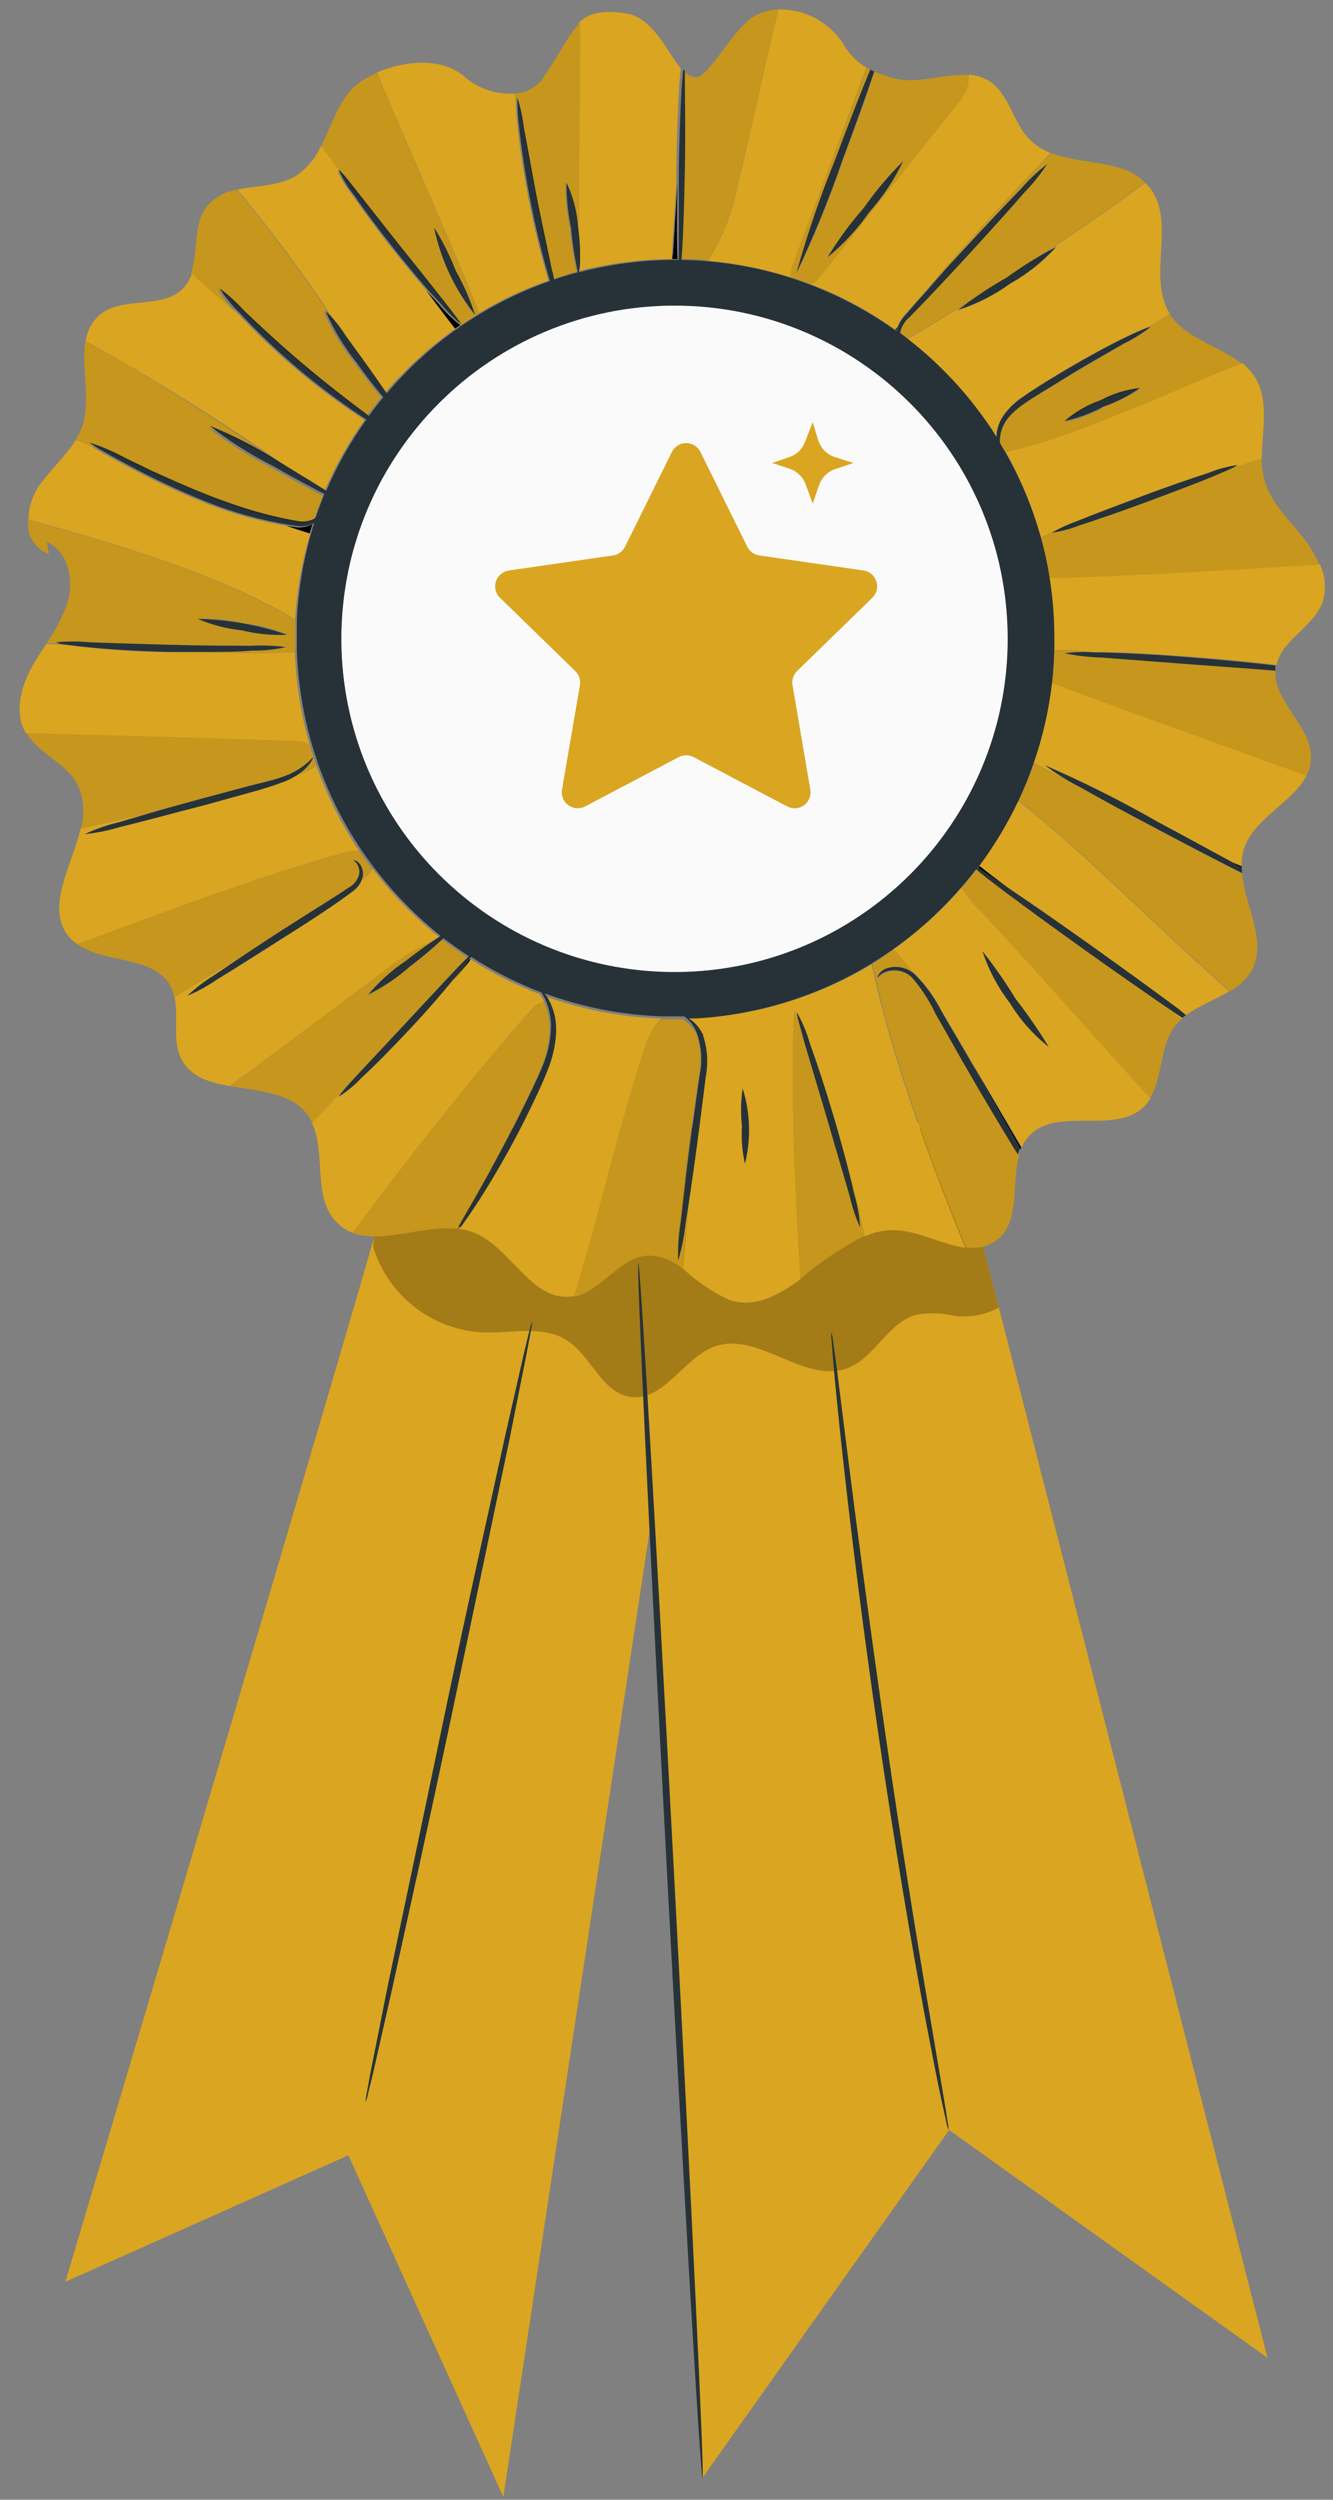 <?xml version="1.0" encoding="utf-8"?>
<svg xmlns="http://www.w3.org/2000/svg" fill="none" height="105" viewBox="0 0 56 105" width="56">
<rect x="0" y="0" width="56" height="105" fill="#808080" stroke="none"/>
<path d="M16.577 48.873C16.577 49.434 2.745 95.847 2.745 95.847L14.635 90.531L21.146 104.884L29.516 49.597L16.577 48.873Z" fill="#DAA520"/>
<path d="M26.698 50.837L29.516 104.07L39.873 89.47L53.25 99.041L39.873 46.756L26.698 50.837Z" fill="#DAA520"/>
<g opacity="0.5">
<path d="M15.679 52.392C15.987 53.38 16.588 54.251 17.402 54.889C18.216 55.528 19.204 55.904 20.237 55.968C21.455 56.019 22.797 55.643 23.824 56.305C24.851 56.968 25.284 58.511 26.49 58.674C27.905 58.876 28.736 56.99 30.072 56.541C31.896 55.946 33.81 58.146 35.607 57.467C36.763 57.029 37.291 55.542 38.515 55.222C39.052 55.131 39.602 55.15 40.131 55.278C40.762 55.348 41.4 55.226 41.961 54.93L41.304 52.364L40.182 47.385H16.133L15.679 52.392Z" fill="black" opacity="0.5"/>
</g>
<path d="M29.741 10.953C30.921 11.054 32.087 11.288 33.215 11.649C33.214 11.457 33.25 11.266 33.322 11.088C34.34 8.364 35.354 5.645 36.365 2.932L36.438 2.864C36.016 2.627 35.668 2.277 35.433 1.854C35.14 1.397 34.735 1.023 34.256 0.767C33.778 0.512 33.241 0.383 32.699 0.394C32.138 2.707 31.47 5.873 30.976 7.843C30.764 8.949 30.345 10.004 29.741 10.953Z" fill="#DAA520"/>
<path d="M15.089 35.743C14.338 34.622 13.73 33.411 13.282 32.139C13.125 32.292 12.932 32.404 12.72 32.464L12.479 32.548C12.329 32.645 12.171 32.73 12.008 32.801C11.497 32.996 10.976 33.163 10.447 33.301L8.527 33.834C7.163 34.204 5.922 34.524 5.024 34.738C4.545 34.884 4.052 34.984 3.553 35.035C4.007 34.824 4.481 34.658 4.968 34.541L6.192 34.182L3.385 34.805C3.02 36.399 1.892 38.106 2.885 39.335C2.991 39.461 3.114 39.571 3.25 39.661C6.826 38.336 11.412 36.624 14.416 35.832C14.633 35.764 14.861 35.734 15.089 35.743Z" fill="#DAA520"/>
<path d="M24.296 10.544C24.296 10.701 24.296 10.836 24.296 10.959C24.296 11.082 24.296 11.251 24.296 11.391C25.579 11.059 26.899 10.888 28.225 10.88C28.225 10.807 28.225 10.735 28.225 10.662L28.41 7.709C28.41 7.512 28.41 7.31 28.41 7.103C28.45 4.981 28.534 3.224 28.607 2.881C28.012 2.179 27.445 0.709 26.243 0.552C25.25 0.422 24.733 0.552 24.312 0.956C24.357 3.908 24.262 7.641 24.296 10.544Z" fill="#DAA520"/>
<path d="M8.785 20.889C9.032 20.986 9.279 21.076 9.526 21.159C8.477 20.743 7.399 20.294 6.366 19.851C7.079 20.182 7.893 20.541 8.785 20.889Z" fill="#DAA520"/>
<path d="M12.395 26.048C12.466 24.813 12.681 23.59 13.035 22.405C12.72 22.309 12.395 22.203 12.064 22.09C10.911 21.899 9.782 21.587 8.696 21.158C7.474 20.672 6.283 20.109 5.131 19.474C4.513 19.143 4.076 18.913 3.868 18.75L3.194 18.464C2.756 19.177 2.072 19.761 1.594 20.474C1.338 20.879 1.2 21.347 1.196 21.826C4.85 22.826 9.262 24.145 12.333 25.975L12.395 26.048Z" fill="#DAA520"/>
<path d="M13.63 20.631C14.08 19.575 14.645 18.572 15.314 17.639L15.072 17.482C13.227 16.256 11.532 14.818 10.02 13.199L9.981 13.154C9.296 12.592 8.645 11.992 8.067 11.47C7.99 11.715 7.857 11.94 7.679 12.127C6.809 12.997 5.176 12.435 4.216 13.204C3.876 13.487 3.658 13.889 3.604 14.327C6.654 16.021 9.609 17.88 12.457 19.896C12.917 20.182 13.327 20.434 13.63 20.631Z" fill="#DAA520"/>
<path d="M15.157 15.101C15.55 15.663 15.898 16.146 16.156 16.527C17.03 15.496 18.032 14.579 19.137 13.799C18.8 13.373 18.384 12.817 17.924 12.199C17.514 11.728 17.048 11.166 16.56 10.555C15.841 9.651 15.224 8.814 14.797 8.191C14.543 7.872 14.329 7.521 14.163 7.147C14.163 7.147 14.337 7.293 14.579 7.591C14.185 7.029 13.815 6.552 13.489 6.125C13.258 6.644 12.884 7.086 12.412 7.4C11.704 7.821 10.767 7.798 9.964 7.961C11.588 9.908 13.088 11.955 14.455 14.091L15.157 15.101Z" fill="#DAA520"/>
<path d="M20.13 13.148C21.05 12.595 22.025 12.138 23.038 11.784C22.999 11.666 22.965 11.543 22.926 11.402C22.707 10.644 22.443 9.589 22.213 8.405C21.983 7.22 21.831 6.159 21.747 5.362C21.695 4.958 21.669 4.551 21.668 4.144L21.635 3.925C21.259 3.956 20.881 3.911 20.522 3.795C20.164 3.678 19.832 3.492 19.547 3.246C18.62 2.415 17.049 2.522 15.836 3.044C17.116 6.125 19.03 10.341 20.085 13.041C20.102 13.075 20.113 13.109 20.13 13.148Z" fill="#DAA520"/>
<path d="M16.016 16.691L15.976 16.645L16.011 16.703L16.016 16.691Z" fill="#DAA520"/>
<path d="M13.001 31.257C12.642 29.999 12.437 28.703 12.389 27.395H12.299C11.177 27.457 9.863 27.44 8.482 27.395C8.061 27.395 7.629 27.395 7.169 27.395C5.833 27.395 4.626 27.288 3.756 27.204C3.357 27.165 3.037 27.126 2.801 27.092L1.948 27.041C1.757 27.333 1.566 27.603 1.387 27.928C0.898 28.787 0.59 29.865 1.05 30.735L1.1 30.808C4.817 30.898 8.529 31.006 12.238 31.134C12.498 31.125 12.757 31.166 13.001 31.257Z" fill="#DAA520"/>
<path d="M18.216 39.515L18.452 39.363C17.4 38.524 16.457 37.556 15.645 36.483C15.539 36.674 15.389 36.835 15.207 36.955C15.142 37.124 15.033 37.273 14.893 37.387C14.174 37.949 13.164 38.572 12.036 39.313C10.907 40.054 9.886 40.682 9.133 41.137C8.743 41.409 8.326 41.638 7.887 41.822C8.232 41.498 8.608 41.211 9.01 40.963C9.425 40.682 9.93 40.334 10.498 39.964C9.408 40.621 8.314 41.277 7.331 41.878C7.517 42.709 7.225 43.674 7.606 44.455C7.988 45.235 8.774 45.465 9.65 45.622L16.33 40.66C16.904 40.195 17.539 39.81 18.216 39.515Z" fill="#DAA520"/>
<path d="M48.72 42.097L49.635 42.816C49.652 42.794 49.671 42.773 49.691 42.754L49.394 42.557L48.72 42.097Z" fill="#DAA520"/>
<path d="M40.384 37.297C39.539 38.272 38.58 39.141 37.527 39.885C37.823 40.188 38.099 40.511 38.352 40.851C38.383 40.871 38.413 40.894 38.442 40.918C38.897 41.371 39.276 41.894 39.564 42.467L40.721 44.438L40.754 44.505C41.507 45.757 42.259 47.059 42.921 48.193C43.004 48.01 43.115 47.841 43.252 47.694C44.42 46.475 46.789 47.66 48.024 46.52C48.146 46.404 48.251 46.272 48.338 46.127C46.065 43.652 43.033 40.183 41.102 38.156C40.834 37.896 40.593 37.608 40.384 37.297ZM41.276 39.958C41.781 40.597 42.246 41.266 42.669 41.962C43.169 42.605 43.632 43.276 44.055 43.972C43.407 43.46 42.856 42.836 42.427 42.131C41.922 41.478 41.532 40.743 41.276 39.958Z" fill="#DAA520"/>
<path d="M28.753 2.982C28.738 2.971 28.725 2.957 28.713 2.943C28.718 3.034 28.718 3.126 28.713 3.218L28.753 2.982Z" fill="#DAA520"/>
<path d="M44.19 28.686C44.057 29.834 43.799 30.963 43.421 32.055L43.859 32.268L45.408 33.076C44.881 32.81 44.377 32.498 43.904 32.145C45.528 32.849 47.111 33.643 48.647 34.525C49.77 35.136 50.836 35.715 51.639 36.169L52.161 36.388C52.153 36.126 52.191 35.863 52.273 35.614C52.711 34.351 54.328 33.688 54.884 32.577C51.493 31.336 47.137 29.792 44.19 28.686Z" fill="#DAA520"/>
<path d="M41.136 36.377C41.445 36.618 41.838 36.938 42.259 37.241L42.41 37.348C43.337 37.971 44.594 38.847 45.975 39.829C47.356 40.812 48.596 41.721 49.489 42.383L49.826 42.642C50.387 42.237 51.061 41.985 51.645 41.637C48.759 39.111 45.352 35.619 42.758 33.632C42.309 34.598 41.765 35.517 41.136 36.377Z" fill="#DAA520"/>
<path d="M22.858 42.086C22.807 41.976 22.749 41.869 22.684 41.766C21.661 41.376 20.681 40.881 19.76 40.29L19.681 40.391C19.474 40.643 19.238 40.913 18.98 41.199C18.519 41.76 17.89 42.484 17.166 43.265C16.442 44.045 15.668 44.808 15.129 45.319C14.856 45.614 14.547 45.873 14.208 46.088C14.208 46.088 14.258 45.982 14.388 45.83C13.927 46.29 13.495 46.739 13.102 47.16C13.72 48.446 13.102 50.321 14.158 51.359C14.343 51.546 14.567 51.689 14.814 51.781C17.06 48.766 20.119 44.865 22.297 42.445C22.433 42.26 22.633 42.132 22.858 42.086Z" fill="#DAA520"/>
<path d="M29.258 42.771C29.413 42.985 29.501 43.241 29.511 43.506C29.692 44.06 29.731 44.651 29.623 45.224C29.538 45.903 29.443 46.633 29.348 47.396C29.213 48.412 29.078 49.361 28.96 50.203C28.87 51.275 28.786 52.331 28.691 53.285C29.265 53.824 29.921 54.269 30.633 54.604C31.711 54.952 32.671 54.43 33.625 53.734C33.406 50.136 33.215 45.651 33.361 42.451L33.53 42.844C33.479 42.658 33.462 42.552 33.479 42.546C33.707 42.948 33.886 43.376 34.013 43.821C34.304 44.623 34.675 45.746 35.045 46.992C35.147 47.34 35.242 47.677 35.332 48.003C35.725 49.333 36.067 50.675 36.325 51.932C36.722 51.754 37.154 51.666 37.588 51.674C38.576 51.702 39.62 52.291 40.552 52.415C38.969 48.581 37.28 43.781 36.623 40.503C34.391 41.851 31.861 42.629 29.258 42.771ZM31.296 48.873C31.181 48.357 31.14 47.828 31.172 47.301C31.112 46.776 31.121 46.246 31.2 45.724C31.519 46.745 31.552 47.834 31.296 48.873Z" fill="#DAA520"/>
<path d="M27.725 42.838C27.743 42.817 27.764 42.798 27.787 42.782C26.086 42.73 24.404 42.402 22.808 41.811C22.847 41.862 22.892 41.918 22.943 41.991C22.959 42.027 22.978 42.063 22.999 42.097C23.324 42.187 23.425 42.659 23.386 43.012C23.367 43.188 23.337 43.362 23.296 43.534C23.263 44.033 23.152 44.524 22.965 44.988C22.718 45.634 22.404 46.302 22.044 47.009C21.449 48.208 20.79 49.373 20.069 50.501C19.737 51.017 19.468 51.399 19.299 51.623C19.503 51.647 19.703 51.696 19.895 51.769C21.461 52.381 22.308 54.655 23.976 54.458L24.127 54.43C25.104 51.32 26.081 47.009 27.057 44.118C27.182 43.647 27.41 43.21 27.725 42.838Z" fill="#DAA520"/>
<path d="M41.585 17.937C41.772 17.768 41.959 17.605 42.147 17.448C42.349 17.163 42.599 16.916 42.888 16.718C43.331 16.404 43.825 16.095 44.353 15.775C45.402 15.135 46.379 14.608 47.103 14.248C47.597 14.007 47.962 13.844 48.153 13.777L49.152 13.188C48.164 11.638 49.444 9.286 48.282 7.86C48.228 7.796 48.17 7.736 48.108 7.681C45.184 9.847 41.411 12.306 38.127 14.248C39.468 15.287 40.636 16.532 41.585 17.937ZM42.287 11.661C42.95 11.181 43.645 10.75 44.37 10.37C43.816 10.984 43.166 11.504 42.444 11.908C41.777 12.396 41.036 12.775 40.249 13.03C40.895 12.525 41.575 12.068 42.287 11.661Z" fill="#DAA520"/>
<path d="M44.089 24.257C44.226 25.109 44.296 25.971 44.297 26.834C44.297 26.997 44.297 27.154 44.297 27.311H44.56C45.032 27.311 45.498 27.356 45.969 27.39H46.3C47.266 27.39 48.596 27.48 50.067 27.586C51.443 27.693 52.689 27.816 53.626 27.929C53.862 26.868 55.17 26.34 55.557 25.313C55.728 24.781 55.688 24.204 55.445 23.702C52.015 23.892 47.378 24.173 44.521 24.263L44.089 24.257Z" fill="#DAA520"/>
<path d="M40.193 4.396L34.501 11.554C34.38 11.704 34.238 11.836 34.08 11.947C35.333 12.428 36.52 13.067 37.611 13.85L37.689 13.748C37.767 13.54 37.886 13.349 38.037 13.187C38.29 12.895 38.599 12.553 38.924 12.182C40.608 10.161 42.528 8.118 44.134 6.423C43.805 6.301 43.506 6.11 43.258 5.861C42.551 5.149 42.399 3.958 41.574 3.414C41.307 3.251 41.005 3.154 40.693 3.133C40.695 3.154 40.695 3.175 40.693 3.195C40.693 3.418 40.649 3.64 40.563 3.846C40.478 4.052 40.352 4.239 40.193 4.396Z" fill="#DAA520"/>
<path d="M43.718 22.579L44.184 22.371C44.535 22.177 44.901 22.012 45.279 21.877C45.975 21.591 46.963 21.221 48.018 20.828C49.074 20.435 50.073 20.092 50.786 19.857C51.165 19.704 51.56 19.597 51.965 19.537C51.965 19.537 51.83 19.638 51.56 19.756L53.009 19.278C53.009 18.111 53.334 16.87 52.739 15.877C52.591 15.634 52.401 15.419 52.178 15.242C49.118 16.477 44.936 18.419 42.253 18.981C42.887 20.116 43.38 21.324 43.718 22.579Z" fill="#DAA520"/>
<path d="M53.581 28.175L52.33 28.08C52.745 28.108 53.16 28.142 53.581 28.175Z" fill="#DAA520"/>
<path d="M23.139 11.352C23.173 11.486 23.195 11.61 23.218 11.722L23.308 11.694C23.229 11.492 23.15 11.273 23.072 11.032C23.077 11.138 23.105 11.256 23.139 11.352Z" fill="#DAA520"/>
<path d="M37.656 13.884C37.662 13.838 37.673 13.792 37.689 13.749L37.611 13.85L37.656 13.884Z" fill="black"/>
<path d="M41.855 18.352C41.855 18.171 41.89 17.992 41.956 17.824C42.006 17.691 42.074 17.564 42.158 17.448C41.959 17.605 41.772 17.768 41.596 17.937C41.664 18.071 41.765 18.212 41.855 18.352Z" fill="#DAA520"/>
<path d="M52.161 36.467V36.388L51.639 36.169L52.161 36.467Z" fill="black"/>
<path d="M42.281 37.241C41.838 36.91 41.445 36.618 41.158 36.377L41.091 36.461C41.282 36.585 41.709 36.86 42.281 37.241Z" fill="black"/>
<path d="M42.742 48.053L42.865 48.283L42.899 48.194C42.236 47.071 41.484 45.757 40.732 44.505C41.529 45.881 42.225 47.138 42.742 48.053Z" fill="black"/>
<path d="M28.932 42.782C29.172 42.935 29.366 43.15 29.494 43.405C29.494 43.438 29.494 43.472 29.533 43.506C29.524 43.241 29.436 42.985 29.28 42.77L28.932 42.782Z" fill="#DAA520"/>
<path d="M22.999 42.097C23.177 42.432 23.279 42.802 23.296 43.181C23.305 43.298 23.305 43.416 23.296 43.534C23.337 43.362 23.367 43.188 23.386 43.012C23.425 42.653 23.324 42.187 22.999 42.097Z" fill="#DAA520"/>
<path d="M19.771 40.29H19.715C19.614 40.447 19.395 40.739 19.086 41.115C19.058 41.148 19.024 41.193 18.991 41.227C19.249 40.941 19.485 40.666 19.692 40.419L19.771 40.29Z" fill="black"/>
<path d="M13.119 22.023C12.927 22.118 12.715 22.164 12.502 22.158L12.036 22.09C12.367 22.203 12.692 22.309 13.007 22.405C13.035 22.276 13.08 22.18 13.119 22.023Z" fill="black"/>
<path d="M19.333 13.659C19.012 13.408 18.72 13.122 18.463 12.806L17.902 12.2C18.362 12.817 18.777 13.373 19.114 13.8L19.333 13.659Z" fill="black"/>
<path d="M24.262 11.408H24.312C24.312 11.268 24.312 11.121 24.312 10.976C24.311 11.121 24.294 11.266 24.262 11.408Z" fill="black"/>
<path d="M28.247 10.88H28.461C28.433 10.246 28.427 9.078 28.461 7.708L28.276 10.661C28.253 10.734 28.247 10.807 28.247 10.88Z" fill="black"/>
<path d="M33.322 11.082C33.25 11.261 33.214 11.451 33.215 11.644C33.507 11.739 33.777 11.84 34.08 11.953C34.238 11.842 34.38 11.71 34.501 11.56L40.193 4.402C40.512 4.09 40.693 3.664 40.698 3.218C40.701 3.197 40.701 3.177 40.698 3.156C39.671 3.072 38.492 3.583 37.465 3.263C37.219 3.191 36.978 3.107 36.741 3.01C36.449 3.892 35.966 5.256 35.399 6.76C34.847 8.362 34.206 9.933 33.479 11.464C33.934 9.832 34.484 8.228 35.124 6.659C35.685 5.138 36.219 3.791 36.578 2.932C36.535 2.913 36.494 2.89 36.454 2.864L36.381 2.932C35.356 5.66 34.336 8.377 33.322 11.082ZM36.286 8.736C36.777 8.035 37.329 7.379 37.936 6.777C37.566 7.553 37.088 8.273 36.516 8.916C36.023 9.621 35.436 10.256 34.77 10.802C35.213 10.069 35.72 9.378 36.286 8.736Z" fill="#DAA520"/>
<path d="M40.429 10.532C41.377 9.505 42.248 8.585 42.888 7.928C43.212 7.55 43.575 7.208 43.971 6.906C43.699 7.323 43.386 7.712 43.039 8.068C42.438 8.759 41.591 9.702 40.648 10.729C39.705 11.756 38.829 12.682 38.189 13.334C37.988 13.499 37.851 13.729 37.802 13.985L38.122 14.232C41.406 12.29 45.178 9.831 48.102 7.664C47.844 7.41 47.531 7.218 47.188 7.103C46.244 6.777 45.082 6.788 44.151 6.423C42.545 8.107 40.614 10.162 38.941 12.183C39.373 11.689 39.884 11.127 40.429 10.532Z" fill="#DAA520"/>
<path d="M48.316 13.76C47.967 14.03 47.59 14.264 47.193 14.456C46.503 14.86 45.543 15.411 44.499 16.045C43.455 16.679 42.427 17.207 42.13 17.925C42.029 18.143 41.983 18.382 41.995 18.621L42.214 19.003C44.897 18.442 49.079 16.5 52.139 15.264C51.207 14.518 49.809 14.226 49.147 13.21L48.164 13.76C48.254 13.76 48.31 13.726 48.316 13.76ZM46.346 17.128C45.836 17.404 45.289 17.606 44.723 17.729C45.661 17.038 46.74 16.565 47.884 16.342C47.409 16.661 46.891 16.911 46.346 17.083V17.128Z" fill="#DAA520"/>
<path d="M50.864 20.053C50.168 20.333 49.18 20.704 48.119 21.102C47.058 21.501 46.059 21.838 45.346 22.068C44.97 22.224 44.576 22.331 44.173 22.388L43.707 22.596C43.86 23.15 43.984 23.712 44.078 24.28H44.499C47.356 24.207 51.993 23.926 55.422 23.718C55.253 23.316 55.03 22.939 54.76 22.596C54.148 21.827 53.39 21.119 53.121 20.176C53.04 19.874 52.999 19.563 52.998 19.25L51.549 19.727L50.864 20.053Z" fill="#DAA520"/>
<path d="M50.033 27.895L46.278 27.609C45.755 27.594 45.235 27.534 44.723 27.429C45.133 27.376 45.546 27.365 45.958 27.395C45.486 27.362 45.021 27.334 44.549 27.317H44.285C44.285 27.783 44.24 28.238 44.19 28.692C47.137 29.815 51.487 31.342 54.884 32.582C55.002 32.355 55.068 32.103 55.075 31.847C55.114 30.505 53.497 29.478 53.581 28.181C53.16 28.148 52.745 28.114 52.329 28.069L50.033 27.895Z" fill="#DAA520"/>
<path d="M45.408 33.076L43.859 32.285L43.421 32.071C43.238 32.603 43.026 33.124 42.786 33.632C45.38 35.619 48.787 39.111 51.673 41.637C52.036 41.438 52.343 41.15 52.565 40.8C53.261 39.577 52.313 38.089 52.178 36.686C51.308 36.253 49.989 35.563 48.518 34.783C47.311 34.137 46.222 33.536 45.408 33.076Z" fill="#DAA520"/>
<path d="M45.829 40.071C44.448 39.088 43.202 38.179 42.315 37.517C41.681 37.039 41.226 36.691 41.029 36.512C40.822 36.781 40.608 37.045 40.384 37.298C40.586 37.607 40.819 37.895 41.08 38.157C43.011 40.183 46.042 43.652 48.316 46.128C48.843 45.252 48.714 43.978 49.349 43.119C49.434 43.008 49.53 42.907 49.635 42.816L48.72 42.097C47.9 41.53 46.901 40.834 45.829 40.071Z" fill="#DAA520"/>
<path d="M40.446 44.584C40.041 43.888 39.66 43.22 39.323 42.602C39.065 42.049 38.73 41.535 38.329 41.075C38.188 40.94 38.013 40.845 37.822 40.803C37.63 40.76 37.431 40.771 37.246 40.834C36.982 40.929 36.909 41.103 36.887 41.081C36.864 41.059 36.887 40.885 37.195 40.727C37.384 40.642 37.593 40.609 37.799 40.631C38.005 40.653 38.201 40.728 38.369 40.851C38.115 40.511 37.84 40.188 37.543 39.885C37.252 40.087 36.954 40.289 36.651 40.475C37.296 43.753 38.986 48.553 40.58 52.387C40.806 52.428 41.038 52.424 41.262 52.373C41.486 52.321 41.697 52.225 41.883 52.089C42.882 51.326 42.472 49.72 42.815 48.519L42.59 48.16C42.006 47.25 41.254 45.987 40.446 44.584Z" fill="#DAA520"/>
<path d="M35.893 50.192C36.026 50.636 36.106 51.093 36.134 51.556C35.947 51.135 35.8 50.697 35.697 50.248L34.765 47.054C34.411 45.864 34.091 44.78 33.816 43.865C33.687 43.411 33.586 43.051 33.53 42.821L33.361 42.428C33.215 45.628 33.406 50.113 33.625 53.711C34.454 53.009 35.36 52.403 36.325 51.904C36.067 50.652 35.725 49.31 35.332 47.974C35.568 48.828 35.758 49.591 35.893 50.192Z" fill="#DAA520"/>
<path d="M28.781 51.325C28.724 51.873 28.619 52.414 28.466 52.942C28.451 52.392 28.489 51.841 28.579 51.297C28.685 50.287 28.854 48.895 29.056 47.368L29.359 45.201C29.48 44.643 29.455 44.063 29.286 43.517C29.161 43.225 28.947 42.979 28.674 42.815H28.337C28.152 42.815 27.967 42.815 27.776 42.815C27.753 42.831 27.732 42.85 27.714 42.872C27.398 43.245 27.17 43.684 27.046 44.157C26.069 47.048 25.093 51.359 24.116 54.469C25.272 54.228 26.019 52.819 27.215 52.74C27.755 52.742 28.276 52.942 28.68 53.301C28.775 52.347 28.859 51.292 28.949 50.22C28.899 50.601 28.837 50.989 28.781 51.325Z" fill="#DAA520"/>
<path d="M21.786 46.88C22.129 46.184 22.465 45.51 22.718 44.898C22.949 44.366 23.075 43.794 23.089 43.214C23.091 42.828 23.013 42.445 22.858 42.091C22.633 42.138 22.433 42.266 22.297 42.451C20.119 44.87 17.049 48.771 14.814 51.786C16.049 52.252 17.744 51.46 19.198 51.617C19.333 51.37 19.575 50.955 19.895 50.399C20.4 49.507 21.09 48.272 21.786 46.88Z" fill="#DAA520"/>
<path d="M14.388 45.83C14.781 45.364 15.791 44.315 16.953 43.063C18.216 41.71 19.271 40.554 19.636 40.217C19.271 39.975 18.918 39.723 18.57 39.459C18.125 39.877 17.658 40.27 17.172 40.638C16.642 41.106 16.053 41.502 15.421 41.817C15.875 41.275 16.404 40.8 16.992 40.408C17.464 40.043 17.896 39.728 18.216 39.515C17.536 39.802 16.898 40.18 16.319 40.638L9.667 45.623C10.823 45.825 12.131 45.875 12.855 46.745C12.964 46.878 13.057 47.023 13.13 47.178C13.495 46.74 13.927 46.319 14.388 45.83Z" fill="#DAA520"/>
<path d="M11.856 39.066C12.979 38.336 14.028 37.702 14.736 37.23C14.883 37.127 14.996 36.982 15.061 36.815C15.109 36.688 15.109 36.549 15.061 36.422C14.988 36.203 14.837 36.164 14.848 36.141C14.859 36.119 15.033 36.141 15.168 36.377C15.242 36.527 15.259 36.698 15.218 36.86C15.211 36.893 15.2 36.925 15.185 36.955C15.367 36.836 15.517 36.674 15.623 36.484C15.443 36.242 15.263 35.995 15.089 35.743C14.861 35.734 14.633 35.764 14.416 35.833C11.412 36.624 6.826 38.336 3.25 39.661C4.373 40.48 6.422 40.127 7.146 41.39C7.226 41.544 7.284 41.709 7.32 41.878C8.303 41.278 9.397 40.621 10.486 39.964C10.913 39.678 11.351 39.38 11.856 39.066Z" fill="#DAA520"/>
<path d="M8.454 33.553L10.38 33.037C10.975 32.885 11.502 32.767 11.934 32.61C12.397 32.446 12.813 32.173 13.147 31.813C13.147 31.813 13.113 31.965 12.939 32.167C12.807 32.315 12.654 32.444 12.485 32.548L12.726 32.464C12.937 32.404 13.13 32.292 13.287 32.139C13.186 31.847 13.091 31.577 13.007 31.257C12.767 31.164 12.512 31.118 12.255 31.122C8.542 30.991 4.83 30.883 1.117 30.797C1.634 31.673 2.801 32.06 3.262 32.964C3.53 33.541 3.575 34.196 3.391 34.805L6.197 34.182C6.86 33.968 7.64 33.772 8.454 33.553Z" fill="#DAA520"/>
<path d="M2.369 26.974C2.84 26.93 3.313 26.93 3.784 26.974C4.659 27.008 5.861 27.053 7.191 27.081C8.521 27.109 9.728 27.115 10.598 27.12C11.073 27.096 11.548 27.115 12.019 27.176C11.555 27.282 11.08 27.333 10.604 27.328C10.043 27.362 9.302 27.378 8.499 27.384C9.88 27.44 11.205 27.457 12.316 27.384H12.406C12.406 27.199 12.406 27.014 12.406 26.823C12.406 26.632 12.406 26.295 12.406 26.037L12.328 25.986C9.257 24.156 4.845 22.837 1.19 21.838C1.147 22.14 1.209 22.447 1.365 22.709C1.522 22.97 1.763 23.17 2.049 23.275L1.971 22.77C2.874 23.163 3.121 24.381 2.835 25.324C2.624 25.924 2.329 26.491 1.959 27.008L2.813 27.058C2.661 27.056 2.511 27.028 2.369 26.974ZM10.228 26.183C10.864 26.248 11.487 26.409 12.075 26.66C11.437 26.693 10.797 26.63 10.178 26.475C9.543 26.41 8.922 26.249 8.336 25.997C8.973 25.965 9.61 26.027 10.228 26.183Z" fill="#DAA520"/>
<path d="M3.711 18.666C4.227 18.836 4.727 19.052 5.204 19.312L6.366 19.873C7.399 20.317 8.477 20.766 9.526 21.181C10.496 21.533 11.496 21.798 12.513 21.973C12.72 21.996 12.93 21.961 13.119 21.872C13.148 21.852 13.174 21.829 13.198 21.804C13.31 21.473 13.428 21.147 13.562 20.822C13.046 20.569 12.26 20.142 11.384 19.637C10.448 19.164 9.561 18.6 8.735 17.953C9.711 18.348 10.65 18.829 11.542 19.39L12.451 19.952C9.601 17.915 6.642 16.035 3.587 14.321C3.408 15.377 3.812 16.724 3.486 17.819C3.41 18.051 3.306 18.273 3.177 18.481L3.851 18.767C3.761 18.717 3.705 18.672 3.711 18.666Z" fill="#DAA520"/>
<path d="M9.133 12.132C9.502 12.404 9.843 12.713 10.149 13.053C10.761 13.614 11.614 14.434 12.591 15.265C13.568 16.095 14.494 16.808 15.174 17.314L15.404 17.488C15.6 17.218 15.797 16.954 16.01 16.702L15.976 16.646C15.679 16.292 15.308 15.815 14.915 15.27C14.373 14.596 13.924 13.852 13.579 13.059C13.907 13.369 14.194 13.72 14.432 14.103C13.066 11.967 11.566 9.92 9.942 7.973C9.472 8.045 9.042 8.277 8.724 8.629C8.1 9.387 8.331 10.577 8.027 11.476C8.589 11.992 9.257 12.565 9.942 13.16C9.632 12.851 9.361 12.506 9.133 12.132Z" fill="#DAA520"/>
<path d="M16.79 10.392C18.194 12.166 19.367 13.58 19.339 13.67C19.597 13.494 19.861 13.326 20.13 13.165C20.13 13.126 20.102 13.092 20.085 13.058C19.03 10.364 17.116 6.142 15.836 3.061C15.632 3.152 15.433 3.255 15.241 3.369C14.303 3.931 13.995 5.149 13.489 6.142C13.815 6.569 14.185 7.069 14.579 7.607C14.971 8.146 15.841 9.196 16.79 10.392ZM18.238 9.578C18.598 10.152 18.903 10.759 19.148 11.391C19.479 11.983 19.751 12.605 19.962 13.249C19.107 12.178 18.517 10.92 18.238 9.578Z" fill="#DAA520"/>
<path d="M21.685 4.082C21.815 4.49 21.905 4.909 21.955 5.334C22.089 6.103 22.275 7.175 22.516 8.349C22.718 9.376 22.915 10.296 23.077 11.032C23.156 11.273 23.235 11.492 23.313 11.694C23.611 11.593 23.914 11.503 24.228 11.419C24.091 10.807 23.996 10.186 23.942 9.561C23.809 8.938 23.745 8.301 23.751 7.664C24.029 8.249 24.193 8.881 24.234 9.527C24.284 9.898 24.307 10.246 24.318 10.543C24.318 7.641 24.38 3.908 24.374 0.956C23.908 1.399 23.566 2.174 22.814 3.285C22.68 3.471 22.507 3.624 22.307 3.735C22.107 3.845 21.885 3.91 21.657 3.925L21.691 4.144C21.674 4.11 21.68 4.082 21.685 4.082Z" fill="#DAA520"/>
<path d="M28.753 7.108C28.725 8.742 28.674 10.156 28.612 10.88C28.994 10.88 29.376 10.88 29.735 10.942C30.339 9.995 30.758 8.941 30.97 7.838C31.464 5.867 32.143 2.701 32.693 0.389C32.345 0.412 32.007 0.509 31.7 0.675C30.835 1.152 29.785 3.24 29.241 3.252C29.143 3.244 29.047 3.216 28.96 3.17C28.873 3.123 28.797 3.06 28.736 2.982V3.218C28.753 3.903 28.753 5.385 28.753 7.108Z" fill="#DAA520"/>
<path d="M45.346 22.068C46.059 21.838 47.03 21.507 48.119 21.103C49.208 20.699 50.168 20.334 50.864 20.053L51.56 19.756C51.83 19.638 51.976 19.559 51.965 19.537C51.56 19.597 51.165 19.704 50.786 19.857C50.073 20.092 49.102 20.418 48.018 20.828C46.935 21.238 45.975 21.591 45.279 21.878C44.901 22.012 44.535 22.177 44.184 22.372C44.583 22.319 44.973 22.217 45.346 22.068Z" fill="#263238"/>
<path d="M46.289 27.406H45.958C45.546 27.376 45.133 27.387 44.723 27.44C45.235 27.545 45.756 27.605 46.278 27.62L50.033 27.906L52.33 28.074L53.581 28.17C53.581 28.119 53.581 28.069 53.581 28.018C53.581 27.968 53.581 27.979 53.581 27.956C52.644 27.844 51.398 27.721 50.022 27.614C48.585 27.496 47.277 27.429 46.289 27.406Z" fill="#263238"/>
<path d="M48.647 34.53C47.111 33.649 45.528 32.854 43.904 32.15C44.377 32.503 44.881 32.815 45.408 33.082C46.222 33.542 47.311 34.143 48.512 34.766C49.983 35.552 51.319 36.237 52.172 36.669C52.172 36.596 52.172 36.523 52.172 36.45L51.65 36.152C50.836 35.715 49.792 35.136 48.647 34.53Z" fill="#263238"/>
<path d="M45.997 39.829C44.617 38.847 43.359 37.971 42.433 37.348L42.281 37.241C41.72 36.86 41.282 36.584 41.069 36.461L41.136 36.377C41.775 35.518 42.328 34.599 42.786 33.632C43.029 33.118 43.242 32.592 43.426 32.054C43.804 30.963 44.062 29.834 44.196 28.686C44.246 28.232 44.28 27.777 44.291 27.311C44.291 27.154 44.291 26.997 44.291 26.834C44.299 25.396 44.11 23.965 43.73 22.579C43.378 21.322 42.873 20.113 42.225 18.98L42.006 18.599C41.994 18.359 42.04 18.12 42.141 17.903C42.438 17.184 43.483 16.673 44.51 16.022C45.537 15.371 46.514 14.838 47.204 14.434C47.602 14.241 47.978 14.008 48.327 13.737C48.327 13.737 48.265 13.737 48.175 13.777C47.985 13.844 47.614 14.007 47.126 14.248C46.402 14.607 45.442 15.135 44.375 15.775C43.847 16.095 43.353 16.404 42.91 16.718C42.622 16.916 42.371 17.163 42.169 17.448C42.086 17.564 42.018 17.69 41.967 17.824C41.901 17.992 41.867 18.171 41.866 18.352C41.776 18.211 41.692 18.071 41.596 17.936C40.647 16.525 39.477 15.274 38.133 14.231L37.813 13.984C37.863 13.729 37.999 13.499 38.2 13.333C38.84 12.682 39.71 11.761 40.659 10.729C41.608 9.696 42.45 8.758 43.05 8.068C43.398 7.711 43.71 7.322 43.982 6.906C43.586 7.207 43.223 7.55 42.899 7.927C42.259 8.584 41.389 9.505 40.44 10.532C39.879 11.127 39.385 11.688 38.936 12.216C38.604 12.587 38.301 12.929 38.049 13.221C37.897 13.383 37.778 13.574 37.701 13.782C37.684 13.826 37.673 13.871 37.667 13.917L37.622 13.883C36.531 13.101 35.344 12.461 34.091 11.98C33.805 11.868 33.53 11.767 33.227 11.672C32.098 11.31 30.933 11.077 29.752 10.976C29.376 10.942 28.994 10.925 28.629 10.914C28.691 10.19 28.741 8.775 28.77 7.142C28.803 5.418 28.77 3.936 28.77 3.251C28.774 3.16 28.774 3.068 28.77 2.976L28.713 2.915C28.64 3.257 28.556 5.014 28.517 7.136C28.517 7.344 28.517 7.546 28.517 7.742C28.517 9.112 28.517 10.28 28.517 10.914H28.304C26.978 10.921 25.658 11.093 24.374 11.425H24.324C24.355 11.277 24.37 11.127 24.369 10.976C24.369 10.852 24.369 10.717 24.369 10.56C24.369 10.263 24.335 9.915 24.284 9.544C24.243 8.898 24.079 8.265 23.802 7.68C23.796 8.318 23.86 8.954 23.992 9.578C24.046 10.203 24.142 10.824 24.279 11.436C23.964 11.52 23.661 11.61 23.364 11.711L23.274 11.739C23.274 11.627 23.229 11.503 23.195 11.368C23.162 11.234 23.15 11.155 23.128 11.049C22.971 10.313 22.774 9.393 22.567 8.365C22.342 7.192 22.157 6.12 22.005 5.351C21.956 4.926 21.866 4.507 21.736 4.099C21.736 4.099 21.736 4.127 21.736 4.161C21.736 4.568 21.762 4.975 21.814 5.379C21.898 6.159 22.05 7.243 22.28 8.421C22.51 9.6 22.774 10.667 22.993 11.419C23.032 11.559 23.066 11.683 23.105 11.801C22.092 12.155 21.117 12.612 20.198 13.165C19.928 13.326 19.664 13.494 19.406 13.67C19.406 13.58 18.283 12.166 16.858 10.392C15.92 9.213 15.112 8.174 14.646 7.585C14.405 7.287 14.253 7.125 14.23 7.142C14.397 7.515 14.61 7.866 14.865 8.186C15.291 8.809 15.909 9.645 16.627 10.549C17.116 11.161 17.582 11.722 17.991 12.194L18.553 12.8C18.81 13.116 19.102 13.402 19.423 13.653L19.227 13.794C18.122 14.573 17.12 15.49 16.246 16.522C15.988 16.14 15.639 15.64 15.246 15.096L14.522 14.097C14.283 13.714 13.997 13.363 13.669 13.053C14.014 13.846 14.463 14.59 15.005 15.264C15.398 15.826 15.769 16.286 16.066 16.64L16.105 16.684C15.892 16.937 15.696 17.201 15.499 17.47L15.269 17.296C14.59 16.791 13.669 16.078 12.687 15.248C11.704 14.417 10.857 13.62 10.245 13.036C9.938 12.695 9.598 12.387 9.229 12.115C9.463 12.488 9.742 12.831 10.06 13.137L10.099 13.182C11.611 14.801 13.306 16.239 15.151 17.465L15.393 17.622C14.723 18.555 14.159 19.558 13.708 20.614C13.405 20.418 12.995 20.165 12.518 19.879L11.609 19.317C10.718 18.756 9.778 18.275 8.802 17.88C9.628 18.527 10.516 19.091 11.452 19.564C12.328 20.07 13.136 20.496 13.63 20.749C13.495 21.074 13.377 21.4 13.265 21.731C13.241 21.756 13.215 21.779 13.186 21.799C12.998 21.888 12.788 21.923 12.58 21.899C11.563 21.725 10.564 21.46 9.594 21.108C9.347 21.022 9.1 20.932 8.853 20.838C7.96 20.491 7.169 20.131 6.433 19.8L5.271 19.239C4.794 18.979 4.294 18.763 3.778 18.593C3.778 18.593 3.829 18.644 3.918 18.7C4.126 18.84 4.564 19.093 5.181 19.424C6.334 20.059 7.524 20.621 8.746 21.108C9.833 21.537 10.962 21.849 12.114 22.04L12.58 22.107C12.794 22.114 13.006 22.068 13.198 21.973C13.158 22.102 13.119 22.225 13.085 22.354C12.741 23.541 12.536 24.763 12.473 25.997C12.473 26.256 12.473 26.519 12.473 26.783C12.473 27.047 12.473 27.159 12.473 27.345C12.521 28.652 12.726 29.949 13.085 31.207C13.169 31.504 13.265 31.796 13.366 32.088C13.815 33.361 14.422 34.571 15.174 35.692C15.348 35.945 15.527 36.191 15.707 36.433C16.519 37.506 17.462 38.473 18.514 39.313L18.278 39.464C17.958 39.678 17.526 39.992 17.054 40.357C16.466 40.749 15.936 41.224 15.482 41.766C16.115 41.451 16.704 41.055 17.234 40.587C17.72 40.219 18.187 39.826 18.631 39.408C18.98 39.672 19.333 39.925 19.698 40.166C19.333 40.503 18.278 41.659 17.015 43.012C15.853 44.264 14.842 45.313 14.449 45.779C14.32 45.931 14.253 46.021 14.27 46.038C14.608 45.822 14.918 45.564 15.19 45.269C15.752 44.758 16.453 44.039 17.228 43.214C18.003 42.389 18.581 41.71 19.041 41.148C19.075 41.115 19.109 41.07 19.137 41.036C19.445 40.66 19.664 40.368 19.765 40.211H19.822C20.743 40.803 21.723 41.297 22.746 41.687C22.811 41.79 22.869 41.897 22.92 42.007C23.074 42.361 23.153 42.744 23.15 43.13C23.137 43.71 23.011 44.282 22.78 44.814C22.527 45.426 22.19 46.099 21.848 46.795C21.152 48.193 20.462 49.428 19.956 50.315C19.636 50.877 19.395 51.286 19.26 51.533H19.361C19.53 51.303 19.799 50.921 20.13 50.411C20.851 49.283 21.511 48.118 22.106 46.919C22.454 46.212 22.78 45.544 23.027 44.898C23.213 44.434 23.325 43.943 23.358 43.444C23.366 43.327 23.366 43.208 23.358 43.091C23.341 42.712 23.239 42.342 23.061 42.007C23.04 41.973 23.021 41.937 23.004 41.901C22.954 41.828 22.909 41.771 22.87 41.721C24.466 42.311 26.148 42.639 27.849 42.692C28.029 42.692 28.214 42.692 28.41 42.692H28.747C29.023 42.893 29.223 43.182 29.314 43.512C29.483 44.057 29.509 44.637 29.387 45.196L29.084 47.362C28.882 48.901 28.713 50.293 28.607 51.292C28.517 51.835 28.479 52.386 28.494 52.937C28.647 52.408 28.752 51.867 28.809 51.32C28.865 50.983 28.927 50.596 28.988 50.197C29.106 49.378 29.241 48.429 29.376 47.391C29.471 46.627 29.567 45.897 29.651 45.218C29.759 44.645 29.72 44.054 29.538 43.5C29.538 43.467 29.538 43.433 29.499 43.399C29.372 43.145 29.178 42.929 28.938 42.776H29.264C31.864 42.622 34.387 41.832 36.612 40.475C36.915 40.289 37.212 40.087 37.504 39.885C38.557 39.141 39.516 38.272 40.361 37.297C40.586 37.045 40.799 36.781 41.007 36.511C41.203 36.691 41.658 37.039 42.292 37.516C43.179 38.179 44.426 39.088 45.806 40.071C46.879 40.834 47.878 41.53 48.697 42.097L49.371 42.557L49.669 42.754L49.826 42.642L49.523 42.389C48.619 41.721 47.378 40.817 45.997 39.829ZM28.337 40.828C25.569 40.828 22.864 40.008 20.562 38.47C18.261 36.932 16.467 34.746 15.408 32.189C14.349 29.632 14.072 26.818 14.612 24.104C15.152 21.389 16.485 18.895 18.442 16.938C20.399 14.981 22.892 13.648 25.607 13.108C28.322 12.568 31.136 12.845 33.693 13.905C36.25 14.964 38.435 16.758 39.973 19.059C41.511 21.36 42.332 24.066 42.332 26.834C42.332 30.545 40.857 34.105 38.233 36.729C35.608 39.354 32.049 40.828 28.337 40.828Z" fill="#263238"/>
<path d="M44.055 43.972C43.632 43.276 43.169 42.605 42.669 41.962C42.246 41.267 41.781 40.597 41.276 39.959C41.532 40.743 41.922 41.478 42.427 42.131C42.856 42.837 43.407 43.46 44.055 43.972Z" fill="#263238"/>
<path d="M40.732 44.505L40.698 44.438L39.542 42.467C39.253 41.894 38.874 41.371 38.419 40.918C38.391 40.894 38.361 40.871 38.329 40.851C38.166 40.728 37.973 40.65 37.77 40.624C37.568 40.598 37.362 40.626 37.173 40.705C36.887 40.862 36.853 41.064 36.864 41.058C36.875 41.053 36.96 40.907 37.223 40.811C37.409 40.748 37.608 40.737 37.799 40.78C37.99 40.823 38.166 40.917 38.307 41.053C38.708 41.513 39.042 42.027 39.3 42.58C39.654 43.197 40.036 43.865 40.423 44.561C41.231 45.965 41.984 47.228 42.539 48.137L42.764 48.496C42.764 48.418 42.815 48.339 42.843 48.261L42.719 48.03C42.225 47.138 41.529 45.88 40.732 44.505Z" fill="#263238"/>
<path d="M34.765 47.054L35.697 50.248C35.8 50.697 35.947 51.135 36.134 51.556C36.106 51.094 36.026 50.636 35.893 50.192C35.758 49.591 35.568 48.828 35.332 47.98C35.242 47.655 35.147 47.318 35.045 46.97C34.675 45.724 34.304 44.601 34.013 43.798C33.886 43.354 33.707 42.926 33.479 42.524C33.479 42.524 33.479 42.636 33.53 42.821C33.58 43.007 33.687 43.383 33.816 43.866C34.091 44.781 34.411 45.864 34.765 47.054Z" fill="#263238"/>
<path d="M31.2 45.724C31.121 46.246 31.112 46.776 31.172 47.301C31.14 47.828 31.181 48.357 31.296 48.873C31.552 47.834 31.519 46.745 31.2 45.724Z" fill="#263238"/>
<path d="M15.168 36.377C15.033 36.124 14.842 36.13 14.848 36.141C14.854 36.153 14.988 36.203 15.061 36.422C15.109 36.549 15.109 36.688 15.061 36.815C14.996 36.982 14.883 37.127 14.736 37.23C14.028 37.702 12.973 38.353 11.856 39.066C11.373 39.38 10.913 39.678 10.486 39.964C9.925 40.335 9.414 40.683 8.999 40.963C8.596 41.211 8.22 41.499 7.876 41.822C8.314 41.639 8.732 41.409 9.122 41.137C9.874 40.683 10.902 40.015 12.024 39.313C13.147 38.611 14.163 37.938 14.882 37.388C15.022 37.273 15.13 37.124 15.196 36.955C15.211 36.925 15.223 36.893 15.23 36.86C15.267 36.697 15.245 36.525 15.168 36.377Z" fill="#263238"/>
<path d="M12.939 32.167C13.113 31.965 13.158 31.819 13.147 31.813C12.813 32.173 12.397 32.446 11.934 32.61C11.514 32.767 10.975 32.885 10.38 33.037L8.454 33.553C7.64 33.772 6.871 33.985 6.209 34.182L4.985 34.541C4.498 34.658 4.024 34.824 3.57 35.035C4.069 34.984 4.562 34.884 5.041 34.738C5.939 34.524 7.18 34.176 8.544 33.834L10.464 33.301C10.993 33.163 11.514 32.996 12.024 32.801C12.188 32.729 12.346 32.645 12.496 32.548C12.661 32.443 12.81 32.314 12.939 32.167Z" fill="#263238"/>
<path d="M12.002 27.182C11.531 27.12 11.056 27.102 10.582 27.126C9.712 27.126 8.505 27.126 7.174 27.087C5.844 27.047 4.643 27.014 3.767 26.98C3.296 26.936 2.823 26.936 2.352 26.98C2.495 27.04 2.647 27.074 2.801 27.081C3.037 27.115 3.363 27.154 3.756 27.193C4.626 27.277 5.833 27.356 7.169 27.384C7.629 27.384 8.061 27.384 8.482 27.384C9.285 27.384 10.015 27.384 10.587 27.328C11.063 27.335 11.538 27.286 12.002 27.182Z" fill="#263238"/>
<path d="M10.155 26.475C10.775 26.63 11.414 26.693 12.052 26.66C10.848 26.247 9.587 26.023 8.314 25.998C8.9 26.249 9.521 26.41 10.155 26.475Z" fill="#263238"/>
<path d="M19.962 13.232C19.751 12.588 19.479 11.966 19.148 11.374C18.903 10.742 18.598 10.135 18.238 9.561C18.517 10.903 19.107 12.161 19.962 13.232Z" fill="#263238"/>
<path d="M33.462 11.458C34.189 9.927 34.83 8.357 35.382 6.754C35.944 5.239 36.432 3.886 36.724 3.004L36.561 2.926C36.202 3.785 35.674 5.132 35.107 6.653C34.467 8.222 33.918 9.826 33.462 11.458Z" fill="#263238"/>
<path d="M36.516 8.916C37.088 8.273 37.566 7.553 37.936 6.777C37.329 7.379 36.777 8.035 36.286 8.736C35.72 9.378 35.213 10.069 34.77 10.802C35.436 10.256 36.023 9.621 36.516 8.916Z" fill="#263238"/>
<path d="M42.444 11.908C43.166 11.504 43.816 10.984 44.37 10.37C43.645 10.75 42.95 11.181 42.287 11.661C41.576 12.064 40.895 12.518 40.249 13.019C41.035 12.767 41.776 12.392 42.444 11.908Z" fill="#263238"/>
<path d="M46.228 16.814C45.675 17.005 45.165 17.301 44.723 17.684C45.289 17.561 45.836 17.359 46.345 17.083C46.893 16.897 47.411 16.632 47.883 16.297C47.303 16.361 46.741 16.537 46.228 16.814Z" fill="#263238"/>
<path d="M28.337 40.828C36.066 40.828 42.332 34.563 42.332 26.834C42.332 19.105 36.066 12.839 28.337 12.839C20.608 12.839 14.343 19.105 14.343 26.834C14.343 34.563 20.608 40.828 28.337 40.828Z" fill="#FAFAFA"/>
<path d="M34.928 55.98C34.963 56.089 34.986 56.202 34.995 56.316C35.029 56.575 35.074 56.878 35.13 57.293C35.242 58.186 35.394 59.404 35.584 60.897C35.966 63.934 36.516 68.127 37.184 72.753C37.852 77.378 38.531 81.555 39.048 84.575C39.3 86.057 39.503 87.269 39.654 88.151C39.721 88.549 39.772 88.869 39.811 89.127C39.834 89.24 39.847 89.355 39.851 89.47C39.805 89.364 39.773 89.253 39.755 89.139C39.699 88.886 39.632 88.577 39.542 88.173C39.362 87.337 39.127 86.118 38.84 84.609C38.279 81.6 37.572 77.423 36.898 72.82C36.224 68.217 35.708 63.99 35.377 60.942C35.214 59.421 35.09 58.186 35.017 57.332C34.984 56.928 34.956 56.603 34.939 56.344C34.919 56.224 34.916 56.101 34.928 55.98Z" fill="#263238"/>
<path d="M26.816 53.055C26.895 53.055 27.563 64.473 28.309 78.568C29.056 92.664 29.6 104.087 29.516 104.093C29.432 104.098 28.764 92.675 28.017 78.579C27.271 64.484 26.732 53.055 26.816 53.055Z" fill="#263238"/>
<path d="M22.348 55.524C22.351 55.64 22.338 55.755 22.308 55.867C22.263 56.12 22.202 56.428 22.129 56.827C21.955 57.697 21.719 58.892 21.427 60.346C20.798 63.35 19.945 67.431 18.996 71.938C18.048 76.446 17.133 80.516 16.482 83.508C16.156 84.956 15.886 86.146 15.69 87.011C15.595 87.392 15.522 87.707 15.46 87.954C15.439 88.068 15.405 88.179 15.359 88.285C15.36 88.169 15.375 88.054 15.404 87.942C15.449 87.695 15.505 87.381 15.578 86.983C15.752 86.118 15.993 84.922 16.279 83.463C16.914 80.465 17.767 76.384 18.71 71.871C19.653 67.358 20.574 63.294 21.225 60.301C21.556 58.853 21.826 57.663 22.022 56.799C22.112 56.417 22.19 56.103 22.252 55.856C22.276 55.743 22.308 55.633 22.348 55.524Z" fill="#263238"/>
<path d="M29.421 18.975L31.391 22.961C31.439 23.059 31.51 23.143 31.598 23.208C31.686 23.272 31.788 23.315 31.896 23.331L36.297 23.966C36.416 23.988 36.527 24.041 36.618 24.12C36.709 24.2 36.778 24.302 36.815 24.417C36.853 24.532 36.86 24.655 36.834 24.773C36.808 24.891 36.75 25 36.668 25.088L33.485 28.187C33.407 28.263 33.349 28.357 33.316 28.461C33.282 28.565 33.275 28.675 33.294 28.782L34.041 33.166C34.063 33.29 34.05 33.417 34.003 33.533C33.956 33.649 33.877 33.75 33.776 33.824C33.675 33.897 33.555 33.941 33.43 33.95C33.305 33.959 33.18 33.932 33.069 33.874L29.14 31.802C29.043 31.752 28.935 31.726 28.826 31.726C28.716 31.726 28.609 31.752 28.511 31.802L24.582 33.874C24.471 33.932 24.346 33.959 24.221 33.95C24.096 33.941 23.976 33.897 23.875 33.824C23.774 33.75 23.695 33.649 23.648 33.533C23.602 33.417 23.589 33.29 23.611 33.166L24.363 28.782C24.381 28.674 24.372 28.564 24.338 28.46C24.304 28.357 24.245 28.263 24.166 28.187L20.983 25.088C20.901 25 20.844 24.89 20.818 24.772C20.792 24.653 20.799 24.53 20.838 24.415C20.876 24.3 20.945 24.198 21.037 24.119C21.129 24.04 21.24 23.987 21.36 23.966L25.755 23.331C25.863 23.315 25.965 23.272 26.053 23.208C26.141 23.143 26.212 23.059 26.26 22.961L28.231 18.975C28.287 18.866 28.372 18.773 28.477 18.709C28.582 18.645 28.703 18.611 28.826 18.611C28.949 18.611 29.07 18.645 29.174 18.709C29.279 18.773 29.365 18.866 29.421 18.975Z" fill="#DAA520"/>
<path d="M34.142 17.734L34.377 18.498C34.429 18.665 34.522 18.817 34.646 18.94C34.77 19.063 34.923 19.154 35.09 19.205L35.854 19.447L35.085 19.705C34.929 19.758 34.788 19.846 34.671 19.962C34.555 20.077 34.466 20.218 34.411 20.373L34.142 21.153L33.844 20.339C33.787 20.187 33.697 20.05 33.581 19.937C33.464 19.825 33.324 19.739 33.17 19.688L32.435 19.447L33.159 19.2C33.309 19.15 33.445 19.068 33.559 18.959C33.672 18.851 33.76 18.718 33.816 18.571L34.142 17.734Z" fill="#DAA520"/>
<g opacity="0.3">
<path d="M33.322 11.082C33.25 11.261 33.214 11.451 33.215 11.644C33.507 11.739 33.777 11.84 34.08 11.953C34.238 11.842 34.38 11.71 34.501 11.56L40.193 4.402C40.512 4.09 40.693 3.664 40.698 3.218C40.701 3.197 40.701 3.177 40.698 3.156C39.671 3.072 38.492 3.583 37.465 3.263C37.219 3.191 36.978 3.107 36.741 3.01C36.449 3.892 35.966 5.256 35.399 6.76C34.847 8.362 34.206 9.933 33.479 11.464C33.934 9.832 34.484 8.228 35.124 6.659C35.685 5.138 36.219 3.791 36.578 2.932C36.535 2.913 36.494 2.89 36.454 2.864L36.381 2.932C35.356 5.66 34.336 8.377 33.322 11.082ZM36.286 8.736C36.777 8.035 37.329 7.379 37.936 6.777C37.566 7.553 37.088 8.273 36.516 8.916C36.023 9.621 35.436 10.256 34.77 10.802C35.213 10.069 35.72 9.378 36.286 8.736Z" fill="black" opacity="0.3"/>
<path d="M40.429 10.532C41.377 9.505 42.248 8.585 42.888 7.928C43.212 7.55 43.575 7.208 43.971 6.906C43.699 7.323 43.386 7.712 43.039 8.068C42.438 8.759 41.591 9.702 40.648 10.729C39.705 11.756 38.829 12.682 38.189 13.334C37.988 13.499 37.851 13.729 37.802 13.985L38.122 14.232C41.406 12.29 45.178 9.831 48.102 7.664C47.844 7.41 47.531 7.218 47.188 7.103C46.244 6.777 45.082 6.788 44.151 6.423C42.545 8.107 40.614 10.162 38.941 12.183C39.373 11.689 39.884 11.127 40.429 10.532Z" fill="black" opacity="0.3"/>
<path d="M48.316 13.76C47.967 14.03 47.59 14.264 47.193 14.456C46.503 14.86 45.543 15.411 44.499 16.045C43.455 16.679 42.427 17.207 42.13 17.925C42.029 18.143 41.983 18.382 41.995 18.621L42.214 19.003C44.897 18.442 49.079 16.5 52.139 15.264C51.207 14.518 49.809 14.226 49.147 13.21L48.164 13.76C48.254 13.76 48.31 13.726 48.316 13.76ZM46.346 17.128C45.836 17.404 45.289 17.606 44.723 17.729C45.661 17.038 46.74 16.565 47.884 16.342C47.409 16.661 46.891 16.911 46.346 17.083V17.128Z" fill="black" opacity="0.3"/>
<path d="M50.864 20.053C50.168 20.333 49.18 20.704 48.119 21.102C47.058 21.501 46.059 21.838 45.346 22.068C44.97 22.224 44.576 22.331 44.173 22.388L43.707 22.596C43.86 23.15 43.984 23.712 44.078 24.28H44.499C47.356 24.207 51.993 23.926 55.422 23.718C55.253 23.316 55.03 22.939 54.76 22.596C54.148 21.827 53.39 21.119 53.121 20.176C53.04 19.874 52.999 19.563 52.998 19.25L51.549 19.727L50.864 20.053Z" fill="black" opacity="0.3"/>
<path d="M50.033 27.895L46.278 27.609C45.755 27.594 45.235 27.534 44.723 27.429C45.133 27.376 45.546 27.365 45.958 27.395C45.486 27.362 45.021 27.334 44.549 27.317H44.285C44.285 27.783 44.24 28.238 44.19 28.692C47.137 29.815 51.487 31.342 54.884 32.582C55.002 32.355 55.068 32.103 55.075 31.847C55.114 30.505 53.497 29.478 53.581 28.181C53.16 28.148 52.745 28.114 52.329 28.069L50.033 27.895Z" fill="black" opacity="0.3"/>
<path d="M45.408 33.076L43.859 32.285L43.421 32.071C43.238 32.603 43.026 33.124 42.786 33.632C45.38 35.619 48.787 39.111 51.673 41.637C52.036 41.438 52.343 41.15 52.565 40.8C53.261 39.577 52.313 38.089 52.178 36.686C51.308 36.253 49.989 35.563 48.518 34.783C47.311 34.137 46.222 33.536 45.408 33.076Z" fill="black" opacity="0.3"/>
<path d="M45.829 40.071C44.448 39.088 43.202 38.179 42.315 37.517C41.681 37.039 41.226 36.691 41.029 36.512C40.822 36.781 40.608 37.045 40.384 37.298C40.586 37.607 40.819 37.895 41.08 38.157C43.011 40.183 46.042 43.652 48.316 46.128C48.843 45.252 48.714 43.978 49.349 43.119C49.434 43.008 49.53 42.907 49.635 42.816L48.72 42.097C47.9 41.53 46.901 40.834 45.829 40.071Z" fill="black" opacity="0.3"/>
<path d="M40.446 44.584C40.041 43.888 39.66 43.22 39.323 42.602C39.065 42.049 38.73 41.535 38.329 41.075C38.188 40.94 38.013 40.845 37.822 40.803C37.63 40.76 37.431 40.771 37.246 40.834C36.982 40.929 36.909 41.103 36.887 41.081C36.864 41.059 36.887 40.885 37.195 40.727C37.384 40.642 37.593 40.609 37.799 40.631C38.005 40.653 38.201 40.728 38.369 40.851C38.115 40.511 37.84 40.188 37.543 39.885C37.252 40.087 36.954 40.289 36.651 40.475C37.296 43.753 38.986 48.553 40.58 52.387C40.806 52.428 41.038 52.424 41.262 52.373C41.486 52.321 41.697 52.225 41.883 52.089C42.882 51.326 42.472 49.72 42.815 48.519L42.59 48.16C42.006 47.25 41.254 45.987 40.446 44.584Z" fill="black" opacity="0.3"/>
<path d="M35.893 50.192C36.026 50.636 36.106 51.093 36.134 51.556C35.947 51.135 35.8 50.697 35.697 50.248L34.765 47.054C34.411 45.864 34.091 44.78 33.816 43.865C33.687 43.411 33.586 43.051 33.53 42.821L33.361 42.428C33.215 45.628 33.406 50.113 33.625 53.711C34.454 53.009 35.36 52.403 36.325 51.904C36.067 50.652 35.725 49.31 35.332 47.974C35.568 48.828 35.758 49.591 35.893 50.192Z" fill="black" opacity="0.3"/>
<path d="M28.781 51.325C28.724 51.873 28.619 52.414 28.466 52.942C28.451 52.392 28.489 51.841 28.579 51.297C28.685 50.287 28.854 48.895 29.056 47.368L29.359 45.201C29.48 44.643 29.455 44.063 29.286 43.517C29.161 43.225 28.947 42.979 28.674 42.815H28.337C28.152 42.815 27.967 42.815 27.776 42.815C27.753 42.831 27.732 42.85 27.714 42.872C27.398 43.245 27.17 43.684 27.046 44.157C26.069 47.048 25.093 51.359 24.116 54.469C25.272 54.228 26.019 52.819 27.215 52.74C27.755 52.742 28.276 52.942 28.68 53.301C28.775 52.347 28.859 51.292 28.949 50.22C28.899 50.601 28.837 50.989 28.781 51.325Z" fill="black" opacity="0.3"/>
<path d="M21.786 46.88C22.129 46.184 22.465 45.51 22.718 44.898C22.949 44.366 23.075 43.794 23.089 43.214C23.091 42.828 23.013 42.445 22.858 42.091C22.633 42.138 22.433 42.266 22.297 42.451C20.119 44.87 17.049 48.771 14.814 51.786C16.049 52.252 17.744 51.46 19.198 51.617C19.333 51.37 19.575 50.955 19.895 50.399C20.4 49.507 21.09 48.272 21.786 46.88Z" fill="black" opacity="0.3"/>
<path d="M14.388 45.83C14.781 45.364 15.791 44.315 16.953 43.063C18.216 41.71 19.271 40.554 19.636 40.217C19.271 39.975 18.918 39.723 18.57 39.459C18.125 39.877 17.658 40.27 17.172 40.638C16.642 41.106 16.053 41.502 15.421 41.817C15.875 41.275 16.404 40.8 16.992 40.408C17.464 40.043 17.896 39.728 18.216 39.515C17.536 39.802 16.898 40.18 16.319 40.638L9.667 45.623C10.823 45.825 12.131 45.875 12.855 46.745C12.964 46.878 13.057 47.023 13.13 47.178C13.495 46.74 13.927 46.319 14.388 45.83Z" fill="black" opacity="0.3"/>
<path d="M11.856 39.066C12.979 38.336 14.028 37.702 14.736 37.23C14.883 37.127 14.996 36.982 15.061 36.815C15.109 36.688 15.109 36.549 15.061 36.422C14.988 36.203 14.837 36.164 14.848 36.141C14.859 36.119 15.033 36.141 15.168 36.377C15.242 36.527 15.259 36.698 15.218 36.86C15.211 36.893 15.2 36.925 15.185 36.955C15.367 36.836 15.517 36.674 15.623 36.484C15.443 36.242 15.263 35.995 15.089 35.743C14.861 35.734 14.633 35.764 14.416 35.833C11.412 36.624 6.826 38.336 3.25 39.661C4.373 40.48 6.422 40.127 7.146 41.39C7.226 41.544 7.284 41.709 7.32 41.878C8.303 41.278 9.397 40.621 10.486 39.964C10.913 39.678 11.351 39.38 11.856 39.066Z" fill="black" opacity="0.3"/>
<path d="M8.454 33.553L10.38 33.037C10.975 32.885 11.502 32.767 11.934 32.61C12.397 32.446 12.813 32.173 13.147 31.813C13.147 31.813 13.113 31.965 12.939 32.167C12.807 32.315 12.654 32.444 12.485 32.548L12.726 32.464C12.937 32.404 13.13 32.292 13.287 32.139C13.186 31.847 13.091 31.577 13.007 31.257C12.767 31.164 12.512 31.118 12.255 31.122C8.542 30.991 4.83 30.883 1.117 30.797C1.634 31.673 2.801 32.06 3.262 32.964C3.53 33.541 3.575 34.196 3.391 34.805L6.197 34.182C6.86 33.968 7.64 33.772 8.454 33.553Z" fill="black" opacity="0.3"/>
<path d="M2.369 26.974C2.84 26.93 3.313 26.93 3.784 26.974C4.659 27.008 5.861 27.053 7.191 27.081C8.521 27.109 9.728 27.115 10.598 27.12C11.073 27.096 11.548 27.115 12.019 27.176C11.555 27.282 11.08 27.333 10.604 27.328C10.043 27.362 9.302 27.378 8.499 27.384C9.88 27.44 11.205 27.457 12.316 27.384H12.406C12.406 27.199 12.406 27.014 12.406 26.823C12.406 26.632 12.406 26.295 12.406 26.037L12.328 25.986C9.257 24.156 4.845 22.837 1.19 21.838C1.147 22.14 1.209 22.447 1.365 22.709C1.522 22.97 1.763 23.17 2.049 23.275L1.971 22.77C2.874 23.163 3.121 24.381 2.835 25.324C2.624 25.924 2.329 26.491 1.959 27.008L2.813 27.058C2.661 27.056 2.511 27.028 2.369 26.974ZM10.228 26.183C10.864 26.248 11.487 26.409 12.075 26.66C11.437 26.693 10.797 26.63 10.178 26.475C9.543 26.41 8.922 26.249 8.336 25.997C8.973 25.965 9.61 26.027 10.228 26.183Z" fill="black" opacity="0.3"/>
<path d="M3.711 18.666C4.227 18.836 4.727 19.052 5.204 19.312L6.366 19.873C7.399 20.317 8.477 20.766 9.526 21.181C10.496 21.533 11.496 21.798 12.513 21.973C12.72 21.996 12.93 21.961 13.119 21.872C13.148 21.852 13.174 21.829 13.198 21.804C13.31 21.473 13.428 21.147 13.562 20.822C13.046 20.569 12.26 20.142 11.384 19.637C10.448 19.164 9.561 18.6 8.735 17.953C9.711 18.348 10.65 18.829 11.542 19.39L12.451 19.952C9.601 17.915 6.642 16.035 3.587 14.321C3.408 15.377 3.812 16.724 3.486 17.819C3.41 18.051 3.306 18.273 3.177 18.481L3.851 18.767C3.761 18.717 3.705 18.672 3.711 18.666Z" fill="black" opacity="0.3"/>
<path d="M9.133 12.132C9.502 12.404 9.843 12.713 10.149 13.053C10.761 13.614 11.614 14.434 12.591 15.265C13.568 16.095 14.494 16.808 15.174 17.314L15.404 17.488C15.6 17.218 15.797 16.954 16.01 16.702L15.976 16.646C15.679 16.292 15.308 15.815 14.915 15.27C14.373 14.596 13.924 13.852 13.579 13.059C13.907 13.369 14.194 13.72 14.432 14.103C13.066 11.967 11.566 9.92 9.942 7.973C9.472 8.045 9.042 8.277 8.724 8.629C8.1 9.387 8.331 10.577 8.027 11.476C8.589 11.992 9.257 12.565 9.942 13.16C9.632 12.851 9.361 12.506 9.133 12.132Z" fill="black" opacity="0.3"/>
<path d="M16.79 10.392C18.194 12.166 19.367 13.58 19.339 13.67C19.597 13.494 19.861 13.326 20.13 13.165C20.13 13.126 20.102 13.092 20.085 13.058C19.03 10.364 17.116 6.142 15.836 3.061C15.632 3.152 15.433 3.255 15.241 3.369C14.303 3.931 13.995 5.149 13.489 6.142C13.815 6.569 14.185 7.069 14.579 7.607C14.971 8.146 15.841 9.196 16.79 10.392ZM18.238 9.578C18.598 10.152 18.903 10.759 19.148 11.391C19.479 11.983 19.751 12.605 19.962 13.249C19.107 12.178 18.517 10.92 18.238 9.578Z" fill="black" opacity="0.3"/>
<path d="M21.685 4.082C21.815 4.49 21.905 4.909 21.955 5.334C22.089 6.103 22.275 7.175 22.516 8.349C22.718 9.376 22.915 10.296 23.077 11.032C23.156 11.273 23.235 11.492 23.313 11.694C23.611 11.593 23.914 11.503 24.228 11.419C24.091 10.807 23.996 10.186 23.942 9.561C23.809 8.938 23.745 8.301 23.751 7.664C24.029 8.249 24.193 8.881 24.234 9.527C24.284 9.898 24.307 10.246 24.318 10.543C24.318 7.641 24.38 3.908 24.374 0.956C23.908 1.399 23.566 2.174 22.814 3.285C22.68 3.471 22.507 3.624 22.307 3.735C22.107 3.845 21.885 3.91 21.657 3.925L21.691 4.144C21.674 4.11 21.68 4.082 21.685 4.082Z" fill="black" opacity="0.3"/>
<path d="M28.753 7.108C28.725 8.742 28.674 10.156 28.612 10.88C28.994 10.88 29.376 10.88 29.735 10.942C30.339 9.995 30.758 8.941 30.97 7.838C31.464 5.867 32.143 2.701 32.693 0.389C32.345 0.412 32.007 0.509 31.7 0.675C30.835 1.152 29.785 3.24 29.241 3.252C29.143 3.244 29.047 3.216 28.96 3.17C28.873 3.123 28.797 3.06 28.736 2.982V3.218C28.753 3.903 28.753 5.385 28.753 7.108Z" fill="black" opacity="0.3"/>
</g>
</svg>